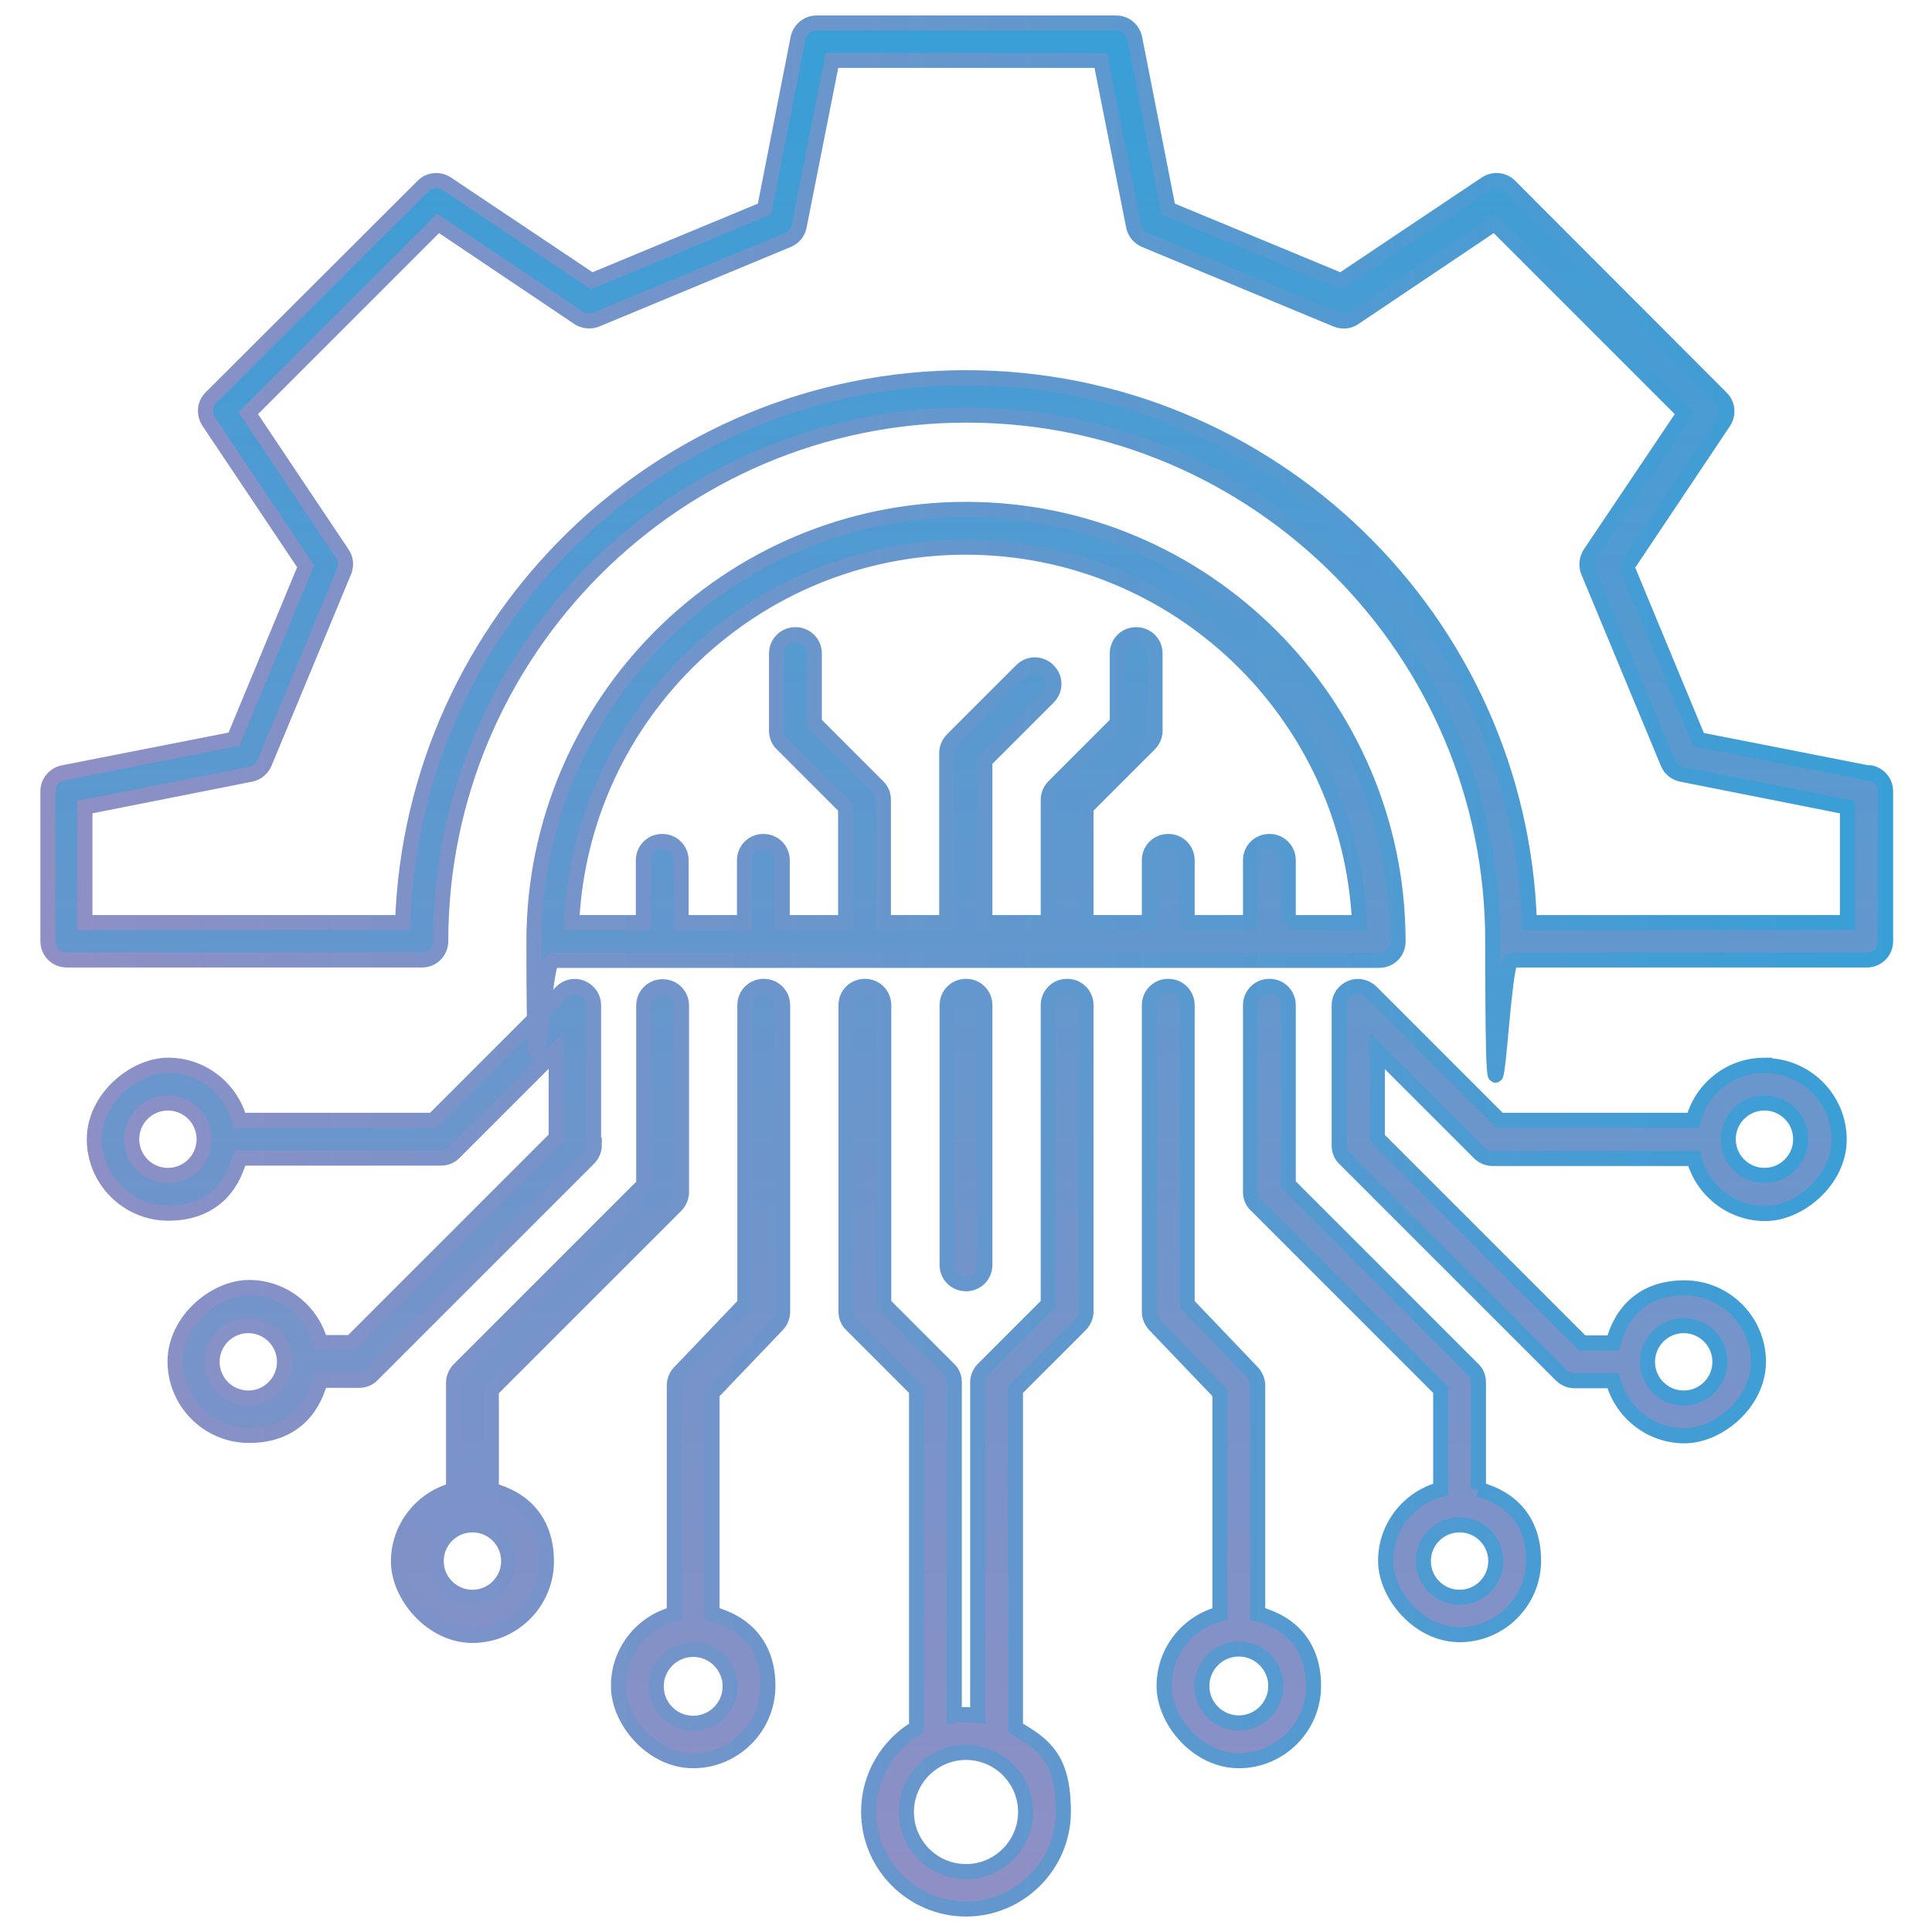 <?xml version="1.0" encoding="UTF-8"?>
<svg id="Layer_1" xmlns="http://www.w3.org/2000/svg" xmlns:xlink="http://www.w3.org/1999/xlink" version="1.1" viewBox="0 0 512 512">
  <!-- Generator: Adobe Illustrator 29.5.0, SVG Export Plug-In . SVG Version: 2.1.0 Build 137)  -->
  <defs>
    <style>
      .st0 {
        fill: url(#linear-gradient);
        stroke: url(#linear-gradient1);
        stroke-miterlimit: 10;
        stroke-width: 4px;
      }
    </style>
    <linearGradient id="linear-gradient" x1="256.2" y1="505.9" x2="256.2" y2="6.1" gradientUnits="userSpaceOnUse">
      <stop offset="0" stop-color="#8f8fc5"/>
      <stop offset="1" stop-color="#389fd6"/>
    </linearGradient>
    <linearGradient id="linear-gradient1" x1="10.7" y1="256" x2="501.7" y2="256" gradientUnits="userSpaceOnUse">
      <stop offset="0" stop-color="#8f8fc5"/>
      <stop offset="1" stop-color="#389fd6"/>
    </linearGradient>
  </defs>
  <path class="st0" d="M495.4,204.9l-45.3-8.9-19-45.8,25.7-38.4c1.3-2,1.1-4.6-.6-6.3l-56.1-56.2c-1.7-1.7-4.3-1.9-6.3-.6l-38.4,25.7-45.8-19-8.9-45.3c-.5-2.3-2.5-4-4.9-4h-79.4c-2.4,0-4.4,1.7-4.9,4l-8.9,45.3-45.8,19-38.4-25.7c-2-1.3-4.6-1.1-6.3.6l-56.2,56.1c-1.7,1.7-1.9,4.3-.6,6.3l25.7,38.4-19,45.8-45.3,8.9c-2.3.5-4,2.5-4,4.9v39.7c0,2.8,2.2,5,5,5h94.1c2.8,0,5-2.2,5-5,0-76.8,62.5-139.4,139.4-139.4s139.4,62.5,139.4,139.4,2.2,5,5,5h94.1c2.8,0,5-2.2,5-5v-39.7c0-2.4-1.7-4.4-4-4.9h-.3ZM489.5,244.5h-84.2c-2.6-80.1-68.6-144.4-149.3-144.4S109.4,164.4,106.7,244.5H22.5v-30.6l43.9-8.7c1.6-.3,3-1.4,3.7-3l21.1-50.8c.6-1.5.5-3.3-.5-4.7l-24.9-37.2,50.3-50.3,37.2,25c1.4.9,3.2,1.1,4.7.5l50.8-21.1c1.5-.6,2.7-2,3-3.7l8.7-43.9h71.2l8.7,43.9c.3,1.6,1.4,3,3,3.7l50.8,21.1c1.5.6,3.3.5,4.7-.5l37.2-25,50.3,50.3-25,37.2c-.9,1.4-1.1,3.2-.5,4.7l21.1,50.8c.6,1.5,2,2.7,3.7,3l43.9,8.7v30.6h-.1ZM370.5,249.5c0-63.1-51.4-114.5-114.5-114.5s-114.5,51.4-114.5,114.5,2.2,5,5,5h219c2.8,0,5-2.2,5-5h0ZM341.4,244.5v-16.5c0-2.8-2.2-5-5-5s-5,2.2-5,5v16.5h-16.8v-16.5c0-2.8-2.2-5-5-5s-5,2.2-5,5v16.5h-16.8v-30.5l16.8-16.8c.9-.9,1.5-2.2,1.5-3.5v-20.5c0-2.8-2.2-5-5-5s-5,2.2-5,5v18.4l-16.8,16.8c-.9.9-1.5,2.2-1.5,3.5v32.6h-16.8v-42.9l16.8-16.8c2-2,2-5.1,0-7.1s-5.1-2-7.1,0l-18.3,18.3c-.9.9-1.5,2.2-1.5,3.5v45h-16.8v-32.6c0-1.3-.5-2.6-1.5-3.5l-16.8-16.8v-18.4c0-2.8-2.2-5-5-5s-5,2.2-5,5v20.5c0,1.3.5,2.6,1.5,3.5l16.8,16.8v30.5h-16.8v-16.5c0-2.8-2.2-5-5-5s-5,2.2-5,5v16.5h-16.8v-16.5c0-2.8-2.2-5-5-5s-5,2.2-5,5v16.5h-19c2.6-55.3,48.4-99.5,104.4-99.5s101.8,44.2,104.4,99.5h-19,.1ZM391.8,394.8v-28.5c0-1.3-.5-2.6-1.5-3.5l-48.9-48.9v-47.5c0-2.8-2.2-5-5-5s-5,2.2-5,5v49.5c0,1.3.5,2.6,1.5,3.5l48.9,48.9v26.4c-8.4,2.2-14.6,9.9-14.6,18.9s8.8,19.6,19.6,19.6,19.6-8.8,19.6-19.6-6.2-16.7-14.6-18.9h0ZM386.8,423.3c-5.3,0-9.6-4.3-9.6-9.6s4.3-9.6,9.6-9.6,9.6,4.3,9.6,9.6-4.3,9.6-9.6,9.6ZM333.3,427.7v-60.5c0-1.3-.5-2.5-1.4-3.5l-17.3-18.1v-79.2c0-2.8-2.2-5-5-5s-5,2.2-5,5v81.2c0,1.3.5,2.5,1.4,3.5l17.3,18.1v58.5c-8.5,2.2-14.8,9.9-14.8,19.1s8.9,19.8,19.8,19.8,19.8-8.9,19.8-19.8-6.3-16.9-14.8-19.1h0ZM328.3,456.6c-5.4,0-9.8-4.4-9.8-9.8s4.4-9.8,9.8-9.8,9.8,4.4,9.8,9.8-4.4,9.8-9.8,9.8ZM282.8,261.4c-2.8,0-5,2.2-5,5v79.2l-17.2,17.2c-.9.9-1.5,2.2-1.5,3.5v88.3c-1-.1-2.1-.2-3.1-.2s-2.1,0-3.1.2v-88.3c0-1.3-.5-2.6-1.5-3.5l-17.2-17.2v-79.2c0-2.8-2.2-5-5-5s-5,2.2-5,5v81.2c0,1.3.5,2.6,1.5,3.5l17.2,17.2v89.6c-7.6,4.5-12.7,12.8-12.7,22.2,0,14.2,11.6,25.8,25.8,25.8s25.8-11.6,25.8-25.8-5.1-17.7-12.7-22.2v-89.6l17.2-17.2c.9-.9,1.5-2.2,1.5-3.5v-81.2c0-2.8-2.2-5-5-5h0ZM256,496c-8.7,0-15.8-7.1-15.8-15.8s7.1-15.8,15.8-15.8,15.8,7.1,15.8,15.8-7.1,15.8-15.8,15.8h0ZM130.2,394.8v-26.4l48.9-48.9c.9-.9,1.5-2.2,1.5-3.5v-49.5c0-2.8-2.2-5-5-5s-5,2.2-5,5v47.5l-48.9,48.9c-.9.9-1.5,2.2-1.5,3.5v28.5c-8.4,2.2-14.6,9.9-14.6,18.9s8.8,19.6,19.6,19.6,19.6-8.8,19.6-19.6-6.2-16.7-14.6-18.9h0ZM125.2,423.3c-5.3,0-9.6-4.3-9.6-9.6s4.3-9.6,9.6-9.6,9.6,4.3,9.6,9.6-4.3,9.6-9.6,9.6ZM202.4,261.4c-2.8,0-5,2.2-5,5v79.2l-17.3,18.1c-.9.9-1.4,2.2-1.4,3.5v60.5c-8.5,2.2-14.8,9.9-14.8,19.1s8.9,19.8,19.8,19.8,19.8-8.9,19.8-19.8-6.3-16.9-14.8-19.1v-58.5l17.3-18.1c.9-.9,1.4-2.2,1.4-3.5v-81.2c0-2.8-2.2-5-5-5h0ZM193.5,446.9c0,5.4-4.4,9.8-9.8,9.8s-9.8-4.4-9.8-9.8,4.4-9.8,9.8-9.8,9.8,4.4,9.8,9.8ZM256,261.4c2.8,0,5,2.2,5,5v68.8c0,2.8-2.2,5-5,5s-5-2.2-5-5v-68.8c0-2.8,2.2-5,5-5h0ZM467.6,282.3c-9.1,0-16.7,6.2-18.9,14.6h-51.3l-34-34c-1.4-1.4-3.6-1.9-5.4-1.1-1.9.8-3.1,2.6-3.1,4.6v37.2c0,1.3.5,2.6,1.5,3.5l57.3,57.3c.9.9,2.2,1.5,3.5,1.5h10.3c2.2,8.4,9.9,14.6,18.9,14.6s19.6-8.8,19.6-19.6-8.8-19.6-19.6-19.6-16.7,6.2-18.9,14.6h-8.2l-54.3-54.3v-23.1l27,27c.9.9,2.2,1.5,3.5,1.5h53.4c2.2,8.4,9.9,14.6,18.9,14.6s19.6-8.8,19.6-19.6-8.8-19.6-19.6-19.6h-.2ZM446.2,351.3c5.3,0,9.6,4.3,9.6,9.6s-4.3,9.6-9.6,9.6-9.6-4.3-9.6-9.6,4.3-9.6,9.6-9.6ZM467.6,311.5c-5.3,0-9.6-4.3-9.6-9.6s4.3-9.6,9.6-9.6,9.6,4.3,9.6,9.6-4.3,9.6-9.6,9.6ZM157.3,303.6v-37.2c0-2-1.2-3.8-3.1-4.6-1.9-.8-4-.3-5.4,1.1l-34,34h-51.3c-2.2-8.4-9.9-14.6-18.9-14.6s-19.6,8.8-19.6,19.6,8.8,19.6,19.6,19.6,16.7-6.2,18.9-14.6h53.4c1.3,0,2.6-.5,3.5-1.5l27-27v23.1l-54.3,54.3h-8.2c-2.2-8.4-9.9-14.6-18.9-14.6s-19.6,8.8-19.6,19.6,8.8,19.6,19.6,19.6,16.7-6.2,18.9-14.6h10.3c1.3,0,2.6-.5,3.5-1.5l57.3-57.3c.9-.9,1.5-2.2,1.5-3.5h-.2ZM44.5,311.5c-5.3,0-9.6-4.3-9.6-9.6s4.3-9.6,9.6-9.6,9.6,4.3,9.6,9.6-4.3,9.6-9.6,9.6ZM65.8,370.5c-5.3,0-9.6-4.3-9.6-9.6s4.3-9.6,9.6-9.6,9.6,4.3,9.6,9.6-4.3,9.6-9.6,9.6Z"/>
</svg>